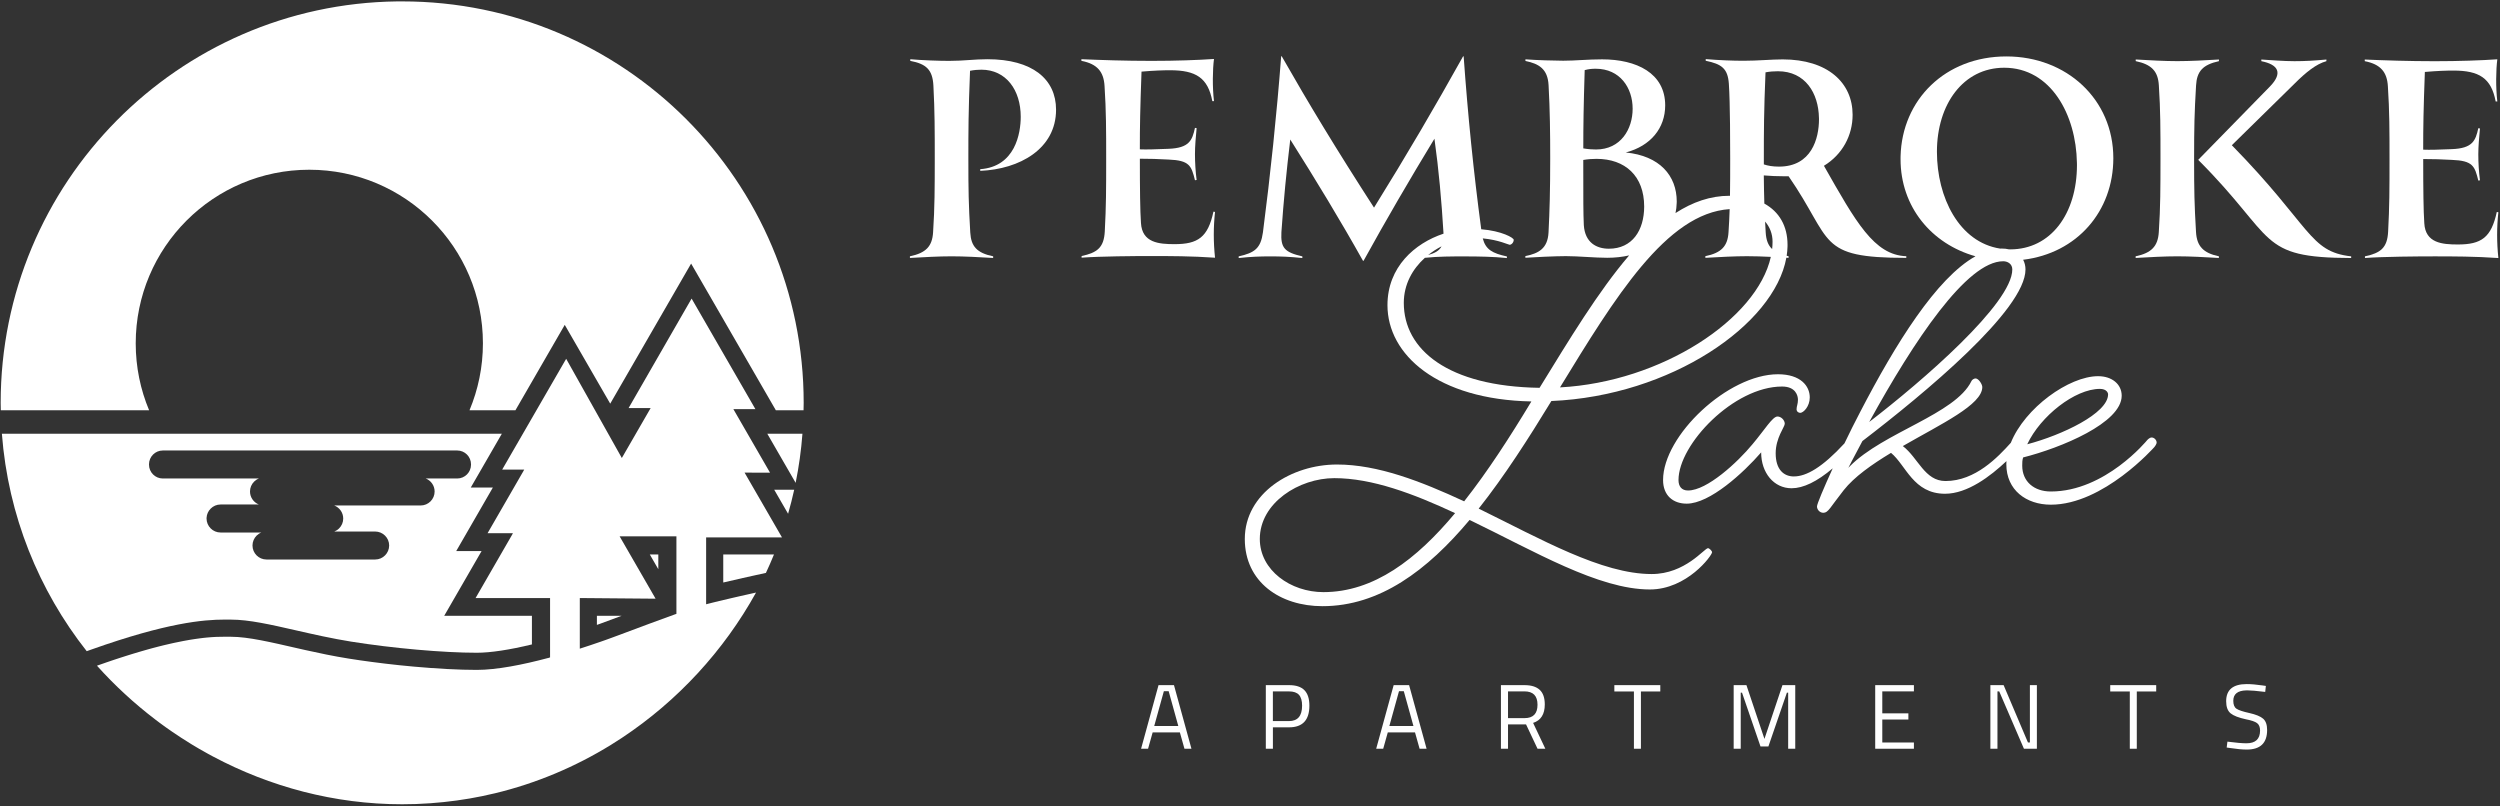 <svg width="1073" height="346" viewBox="0 0 1073 346" fill="none" xmlns="http://www.w3.org/2000/svg">
<rect x="0" y="0" width="1073" height="346" fill="#333333" stroke="none"/>
<path d="M178.41 345.11C176.49 345.18 174.56 345.21 172.62 345.21C174.56 345.21 176.48 345.17 178.4 345.11H178.41Z" fill="white"/>
<path d="M266.8 264.3C262.98 265.73 259.71 266.95 257.61 267.7C257.13 267.87 256.66 268.03 256.19 268.2V264.3H266.8Z" fill="white"/>
<path d="M282.55 244.31L278.89 237.97H282.55V244.31Z" fill="white"/>
<path fill-rule="evenodd" clip-rule="evenodd" d="M324.217 175.596H314.759L330.493 202.868L319.569 202.849L335.624 230.645H303.07V259.35C303.98 259.11 304.96 258.87 305.97 258.62C306.86 258.4 307.77 258.17 308.7 257.95C310.55 257.51 312.44 257.06 314.26 256.64C315.39 256.38 316.491 256.13 317.521 255.89C318.48 255.67 319.37 255.47 320.18 255.29C320.61 255.2 321.02 255.11 321.4 255.02C322.01 254.88 322.54 254.76 322.99 254.66C323.23 254.61 323.45 254.56 323.63 254.52C323.76 254.49 323.88 254.459 323.98 254.439C324.3 254.37 324.49 254.33 324.49 254.33C310.66 279.3 290.87 300.819 266.98 316.649C265.391 317.709 263.78 318.74 262.15 319.74C246.94 329.11 230.19 336.21 212.34 340.5C212.06 340.56 211.78 340.62 211.51 340.68C210 341.04 208.48 341.38 206.95 341.7C205.99 341.9 205.02 342.07 204.05 342.25C203.2 342.41 202.35 342.58 201.5 342.729C200.29 342.929 199.07 343.11 197.86 343.29C197.23 343.38 196.62 343.49 195.99 343.58C194.56 343.77 193.12 343.94 191.68 344.1C191.26 344.14 190.84 344.21 190.42 344.25C186.69 344.65 182.91 344.92 179.11 345.06C178.871 345.07 178.63 345.09 178.391 345.09C176.471 345.15 174.54 345.189 172.601 345.189C143.491 345.189 115.81 337.649 91.49 324.729C91.35 324.66 91.22 324.58 91.08 324.51C90.473 324.185 89.87 323.857 89.269 323.526C88.042 322.854 86.826 322.169 85.622 321.471C85.575 321.444 85.528 321.417 85.481 321.39C85.131 321.19 84.79 320.98 84.45 320.78C84.356 320.724 84.261 320.668 84.167 320.612C83.676 320.324 83.183 320.036 82.699 319.74C82.643 319.706 82.586 319.674 82.53 319.64C82.33 319.52 82.13 319.39 81.93 319.27C79.21 317.6 76.53 315.87 73.91 314.07C73.5 313.79 73.09 313.5 72.68 313.21C72.16 312.85 71.64 312.49 71.12 312.12C70.83 311.92 70.54 311.7 70.25 311.49C69.963 311.281 69.675 311.069 69.387 310.859C69.363 310.842 69.34 310.826 69.316 310.809L69.234 310.748C68.941 310.534 68.648 310.323 68.36 310.109C68.06 309.889 67.77 309.659 67.47 309.439C67.25 309.27 67.03 309.1 66.8 308.93C57.64 301.96 49.19 294.17 41.62 285.72C41.81 285.65 41.99 285.589 42.18 285.52C43.11 285.19 44.03 284.87 44.93 284.56C45.21 284.46 45.48 284.369 45.76 284.27C46.54 284 47.32 283.739 48.08 283.479C48.44 283.36 48.79 283.24 49.15 283.12C49.82 282.9 50.48 282.68 51.13 282.47C51.49 282.36 51.86 282.24 52.22 282.12C52.86 281.92 53.481 281.72 54.101 281.52C54.44 281.41 54.78 281.31 55.12 281.2C55.76 281 56.401 280.799 57.02 280.609C57.31 280.529 57.6 280.44 57.89 280.35C58.63 280.12 59.36 279.91 60.07 279.7C60.22 279.66 60.39 279.6 60.54 279.56C61.42 279.3 62.28 279.06 63.12 278.82C63.24 278.78 63.35 278.75 63.47 278.72C64.18 278.52 64.87 278.329 65.55 278.149C65.79 278.089 66.04 278.03 66.28 277.96C66.82 277.81 67.36 277.67 67.88 277.54C68.15 277.47 68.41 277.41 68.68 277.34C69.17 277.22 69.65 277.099 70.13 276.979C70.4 276.92 70.66 276.85 70.92 276.79C71.39 276.68 71.85 276.57 72.3 276.47C72.54 276.41 72.79 276.35 73.03 276.3C73.51 276.19 73.99 276.079 74.46 275.979C74.65 275.939 74.841 275.899 75.02 275.859C76.32 275.569 77.57 275.32 78.75 275.1C78.91 275.07 79.06 275.05 79.21 275.02C79.64 274.94 80.07 274.86 80.481 274.79C80.66 274.75 80.85 274.719 81.03 274.689C81.4 274.629 81.76 274.57 82.11 274.51C82.31 274.48 82.51 274.45 82.7 274.42C83.03 274.37 83.35 274.32 83.67 274.27C83.86 274.24 84.05 274.219 84.231 274.189C84.56 274.149 84.871 274.1 85.19 274.06C85.35 274.03 85.51 274.01 85.67 273.99C86.03 273.94 86.38 273.899 86.72 273.859C86.82 273.839 86.93 273.83 87.03 273.82C87.48 273.77 87.91 273.72 88.33 273.68C88.4 273.67 88.451 273.66 88.52 273.66C88.86 273.63 89.2 273.6 89.53 273.57C89.67 273.56 89.8 273.55 89.93 273.54C90.18 273.52 90.44 273.499 90.68 273.479C90.82 273.469 90.96 273.45 91.09 273.45C91.32 273.44 91.54 273.42 91.76 273.41C91.89 273.4 92.02 273.39 92.15 273.39C92.37 273.38 92.58 273.359 92.79 273.359C92.9 273.349 93.02 273.35 93.13 273.35C93.36 273.34 93.58 273.33 93.8 273.33H94.05C94.32 273.31 94.57 273.31 94.82 273.31H94.92C95.2 273.3 95.471 273.3 95.731 273.3H99.16C106.57 273.3 116.35 275.66 127.68 278.24C128.81 278.5 129.96 278.76 131.12 279.02C136.94 280.32 143.11 281.619 149.55 282.649C152.8 283.169 156.171 283.659 159.601 284.109C163.49 284.629 167.451 285.1 171.4 285.51C173.47 285.72 175.53 285.919 177.58 286.109C187.45 286.999 196.94 287.52 204.65 287.52C213.22 287.519 224.4 285.3 235.21 282.42V282.45L235.57 282.33C235.6 282.32 235.66 282.3 235.66 282.3L236.09 282.152V256.68H204.12L219.78 229.54L220.141 228.859H209.26L224.62 202.239L224.99 201.56H215.53L243 154L266.891 196.575L279.26 175.14H269.79L296.835 128.15L324.217 175.596ZM281.385 256.962L248.851 256.678V278.41C250.39 277.92 251.861 277.43 253.311 276.95C254.67 276.5 255.99 276.049 257.25 275.609C257.36 275.579 257.47 275.54 257.58 275.5C258.44 275.2 259.28 274.91 260.08 274.62C260.79 274.37 261.62 274.06 262.55 273.72C263.31 273.44 264.15 273.13 265.04 272.8C265.45 272.65 265.86 272.5 266.29 272.34C267.01 272.07 267.76 271.79 268.53 271.5C274.84 269.14 282.801 266.149 289.561 263.729L290.32 263.469V230.18H265.933L281.385 256.962Z" fill="white"/>
<path d="M191.69 344.12C191.27 344.16 190.85 344.23 190.43 344.27C190.85 344.23 191.27 344.17 191.69 344.12Z" fill="white"/>
<path d="M197.87 343.31C197.25 343.4 196.63 343.51 196 343.6C196.63 343.51 197.24 343.4 197.87 343.31Z" fill="white"/>
<path d="M209.995 341.044C208.988 341.276 207.976 341.504 206.96 341.71C207.976 341.497 208.988 341.274 209.995 341.044Z" fill="white"/>
<path d="M211.52 340.69C211.013 340.811 210.504 340.928 209.995 341.044C210.504 340.927 211.013 340.811 211.52 340.69Z" fill="white"/>
<path d="M964.271 293.61C966.19 293.61 968.49 293.81 971.17 294.2L972.51 294.4L972.23 296.97C968.57 296.52 965.98 296.3 964.46 296.3L964.086 296.314C960.388 296.405 958.53 297.893 958.53 300.77C958.53 302.429 958.98 303.57 959.89 304.18C960.8 304.8 962.64 305.42 965.41 306.03C968.18 306.65 970.151 307.45 971.311 308.44C972.47 309.43 973.05 311.05 973.05 313.31C973.05 318.91 970.14 321.71 964.33 321.71C962.41 321.71 960 321.49 957.11 321.04L955.69 320.84L956.01 318.31C959.59 318.78 962.31 319.019 964.18 319.02C968.07 319.02 970.02 317.19 970.021 313.54C970.021 312.07 969.59 311.01 968.74 310.36C967.89 309.72 966.29 309.17 963.95 308.72C960.87 308.06 958.69 307.21 957.4 306.18C956.11 305.14 955.47 303.4 955.47 300.95C955.47 296.06 958.401 293.61 964.271 293.61Z" fill="white"/>
<path fill-rule="evenodd" clip-rule="evenodd" d="M511.37 321.36H508.37L506.4 314.34H494.72L492.75 321.36H489.75L497.24 294.06H503.87L511.37 321.36ZM495.39 311.61H505.729L501.59 296.66H499.53L495.39 311.61Z" fill="white"/>
<path fill-rule="evenodd" clip-rule="evenodd" d="M553.271 294.06C556.24 294.06 558.44 294.781 559.86 296.23C561.28 297.68 561.99 299.891 561.99 302.86C561.99 309.07 559.08 312.17 553.271 312.17H546.33V321.36H543.29V294.06H553.271ZM546.32 309.49H553.22C556.98 309.49 558.86 307.28 558.86 302.86C558.86 300.761 558.41 299.21 557.521 298.23C556.631 297.24 555.19 296.75 553.22 296.75H546.32V309.49Z" fill="white"/>
<path fill-rule="evenodd" clip-rule="evenodd" d="M612.29 321.36H609.29L607.32 314.34H595.64L593.67 321.36H590.66L598.16 294.06H604.79L612.29 321.36ZM596.31 311.61H606.65L602.51 296.66H600.45L596.31 311.61Z" fill="white"/>
<path fill-rule="evenodd" clip-rule="evenodd" d="M654.3 294.06C657.19 294.06 659.37 294.73 660.83 296.07C662.29 297.41 663.02 299.5 663.021 302.34C663.021 306.55 661.35 309.19 658.01 310.27L663.26 321.36H659.91L654.98 310.91H647.24V321.36H644.2V294.06H654.3ZM647.24 308.22H654.34C658.05 308.22 659.9 306.31 659.9 302.48C659.9 298.65 658.03 296.74 654.3 296.74H647.24V308.22Z" fill="white"/>
<path d="M712.6 296.78H704.28V321.36H701.28V296.78H692.88V294.06H712.6V296.78Z" fill="white"/>
<path d="M757.3 317.14L765.03 294.06H770.521V321.36H767.48V297.3H766.93L759 320.37H755.6L747.68 297.3H747.12V321.36H744.09V294.06H749.57L757.3 317.14Z" fill="white"/>
<path d="M821.45 296.74H807.88V306.17H819.08V308.82H807.88V318.68H821.45V321.36H804.84V294.06H821.45V296.74Z" fill="white"/>
<path d="M870.4 318.68H871.23V294.06H874.23V321.36H868.67L858.06 296.74H857.31V321.36H854.271V294.06H859.95L870.4 318.68Z" fill="white"/>
<path d="M925.44 296.78H917.11V321.36H914.11V296.78H905.71V294.06H925.44V296.78Z" fill="white"/>
<path fill-rule="evenodd" clip-rule="evenodd" d="M202.05 209.26H211.53L195.81 236.51H206.7L190.66 264.29H228.3V276.59C218.61 278.93 210.5 280.16 204.63 280.16C190.27 280.16 168.59 278.24 150.69 275.38C142.32 274.04 134.16 272.17 126.96 270.53C116.18 268.07 106.87 265.941 99.15 265.94L98.07 265.93H96.37C87.36 265.93 71.62 267.26 39.18 278.79L37.22 279.49C16.66 253.41 3.48 221.26 0.81 186.16H215.39L202.05 209.26ZM69.88 193.35C66.61 193.35 63.95 196.03 63.95 199.28V199.44C63.95 202.7 66.61 205.37 69.88 205.37H111.11C110.34 205.67 109.64 206.13 109.06 206.71C107.97 207.8 107.3 209.29 107.3 210.95C107.3 213.48 108.88 215.66 111.11 216.53H94.65C93 216.53 91.51 217.21 90.42 218.3C89.398 219.322 88.737 220.695 88.658 222.23L88.65 222.55C88.65 225.85 91.36 228.55 94.65 228.55H112.18C111.41 228.85 110.71 229.31 110.13 229.89C109.04 230.98 108.37 232.48 108.37 234.13C108.37 237.43 111.06 240.14 114.37 240.14H161.02C162.679 240.14 164.17 239.47 165.26 238.37C166.35 237.28 167.03 235.78 167.03 234.13C167.03 230.83 164.32 228.13 161.01 228.13H143.49C144.26 227.83 144.96 227.37 145.54 226.79C146.64 225.7 147.31 224.21 147.31 222.55C147.309 220 145.7 217.81 143.45 216.95H180.54C182.2 216.95 183.69 216.28 184.78 215.19C185.87 214.1 186.54 212.61 186.54 210.95C186.54 208.42 184.96 206.24 182.73 205.37H196.24C199.5 205.37 202.16 202.7 202.16 199.44V199.28C202.16 196.02 199.51 193.35 196.24 193.35H69.88Z" fill="white"/>
<path fill-rule="evenodd" clip-rule="evenodd" d="M550.12 24.16C561.71 44.51 573.531 64.03 589.73 89.12C604.05 66.06 615.88 45.83 627.96 24.18H628.2C630.044 49.919 632.443 73.631 635.744 98.398C644.602 99.118 649.69 102.07 649.69 102.92C649.69 104.09 648.71 105.06 647.93 105.06C647.438 105.059 643.314 102.964 636.398 102.317C637.649 107.164 640.574 108.708 646.75 110.07L646.76 110.76C641.2 110.17 634.93 110.05 628.3 110.05C623.472 110.05 617.052 110.05 611.557 110.656C606.278 115.418 602.514 122.006 602.51 129.99C602.51 150.07 621.41 165.86 660.78 166.45C673.565 145.671 686.008 125.039 699.233 109.616C696.323 110.287 693.17 110.642 689.82 110.64C684.5 110.64 677.4 109.93 672.08 109.93C667.58 109.93 657.651 110.4 654.69 110.63V109.92C660.49 108.74 664.27 106.61 664.63 99.75C665.11 90.29 665.34 81.89 665.35 68.05C665.35 57.05 665.24 47.35 664.65 36.58C664.3 29.6 660.51 27.35 654.72 26.17V25.46C659.1 25.82 667.38 26.06 670.93 26.06C676.14 26.06 681.46 25.47 687.61 25.47C702.4 25.47 714.7 31.391 714.7 45.23C714.7 54.93 708.54 62.62 697.78 65.45C712.33 66.87 719.66 75.39 719.66 86.51L719.631 87.188C719.592 88.659 719.42 90.081 719.128 91.447C726.442 86.728 734.106 84.028 742.271 84.03C742.35 84.03 742.43 84.031 742.51 84.031C742.592 79.145 742.595 74.044 742.6 68.08C742.6 63.47 742.6 44.061 742.021 35.9C741.551 29.39 738.95 27.5 732.09 26.08V25.37C737.77 25.85 743.8 26.08 748.3 26.08C754.45 26.08 760.37 25.49 765.1 25.49C784.5 25.49 795.14 35.55 795.14 49.28C795.14 58.15 790.76 66.31 782.83 71.16C796.55 95.3 804.35 109.49 818.19 109.97L818.18 110.68C779.61 110.67 786.95 103.57 767.67 75.65H765.54C762.94 75.65 759.63 75.53 757.021 75.29C757.076 79.829 757.134 83.555 757.254 87.381C763.651 90.895 767.216 97.028 767.21 105.09L767.201 105.809C767.169 107.126 767.047 108.451 766.843 109.78C767.108 109.842 767.38 109.903 767.66 109.96V110.67C767.343 110.651 767.024 110.633 766.704 110.614C761.525 139.359 717.122 169.931 665.85 172.12C656.1 188.1 645.77 204.27 634.65 218.3C661.35 231.37 687.46 246.38 708.9 246.38C723.32 246.38 731.51 235.28 733.07 235.28C733.65 235.281 734.82 236.45 734.82 237.03C734.819 238.392 724.099 253.01 708.12 253C686.1 253 658.62 236.62 630.75 223.16C612.62 244.79 592.15 260.18 567.59 260.17C549.47 260.17 534.261 249.83 534.271 231.32C534.271 211.64 554.35 199.36 573.84 199.37C591.38 199.37 609.89 206.59 628.41 215.17C638.55 202.31 648.101 187.5 657.271 172.3C616.931 171.51 595.49 152.21 595.5 130.97C595.5 114.616 607.207 104.391 619.556 100.294C619.553 100.236 619.553 100.178 619.55 100.12C618.72 86.28 617.55 73.03 615.66 59.54C604.89 77.28 594.95 94.31 585.24 111.94H585C575.54 95.02 564.78 77.27 553.78 59.88C552.12 73.72 550.93 86.02 549.98 99.63C549.62 106.37 551.28 108.27 558.97 110.04V110.75C553.41 110.16 549.74 110.04 545.13 110.04C540.87 110.04 537.08 110.16 531.64 110.75V110.04C538.5 108.5 541.1 106.61 542.05 99.75C545.25 75.14 547.98 49 549.88 24.16H550.12ZM572.68 205.22C557.67 205.22 540.71 215.74 540.71 231.33C540.71 244.78 553.96 254.14 567.99 254.14C589.62 254.14 607.951 240.12 624.521 220.24C606.591 211.85 588.86 205.22 572.68 205.22ZM742.369 89.756C715.238 91.495 693.141 127.673 669.55 166.27C713.16 163.94 754.102 136.95 760.041 110.249C756.484 110.079 752.961 109.96 749.8 109.96C744.48 109.96 737.97 110.31 731.94 110.66V109.95C738.8 108.53 741.52 105.69 741.88 99.66C742.11 96.211 742.264 92.974 742.369 89.756ZM618.716 105.721C616.707 106.76 614.761 108.013 612.956 109.465C615.855 108.632 617.725 107.625 618.716 105.721ZM757.577 95.093C757.653 96.564 757.739 98.115 757.84 99.78C758.027 102.948 758.828 105.233 760.602 106.892C760.718 105.835 760.78 104.781 760.78 103.73C760.78 100.379 759.605 97.42 757.577 95.093ZM685.22 68.18C683.56 68.18 681.55 68.3 679.54 68.65C679.54 86.75 679.541 91.01 679.771 96.57C680.241 104.14 685.21 106.74 690.53 106.75C700.59 106.75 705.67 98.83 705.68 88.65C705.68 75.52 697.52 68.18 685.22 68.18ZM763.08 30.58C761.31 30.58 759.65 30.7 757.76 31.05C757.05 48.09 757.04 56.48 757.04 68.08V70.56C758.81 71.15 760.82 71.51 763.55 71.51C777.51 71.51 780.71 59.45 780.71 51.17L780.696 50.661C780.522 39.989 774.843 30.58 763.08 30.58ZM684.88 29.5C683.34 29.5 681.92 29.62 680.15 30.09C679.67 45.35 679.55 53.99 679.55 63.69C681.68 64.05 683.45 64.16 684.99 64.16C695.64 64.16 700.73 55.41 700.73 46.66C700.73 37.67 695.29 29.51 684.88 29.5Z" fill="white"/>
<path d="M332.19 237.98C331.111 240.65 329.95 243.29 328.73 245.89L322.91 247.17C322.55 247.25 316.69 248.54 310.43 250.01H310.42V237.98H332.19Z" fill="white"/>
<path d="M340.87 210.19C340.1 213.67 339.23 217.11 338.25 220.51L332.29 210.19H340.87Z" fill="white"/>
<path fill-rule="evenodd" clip-rule="evenodd" d="M861.15 24.22C886.94 24.22 907.04 42.57 907.04 67.89C907.04 90.663 891.515 108.66 868.334 111.489C868.989 112.723 869.34 114.134 869.34 115.65C869.339 133.001 826.059 168.85 799.35 189.3C795.26 196.9 793.31 200.8 793.31 200.8L793.971 200.103C808.326 185.555 839.22 177.785 846.13 163.59C846.32 163.01 847.3 162.42 847.88 162.42C849.24 162.42 850.8 164.95 850.8 166.12C850.8 173.72 833.25 181.9 816.69 191.45C823.31 196.52 826.04 206.46 835.01 206.46C847.828 206.46 857.555 196.136 863.046 190.045C869.089 175.052 888.026 161.46 900.5 161.46C906.54 161.46 910.63 164.97 910.63 169.84C910.63 181.53 884.51 192.25 868.33 196.33C867.94 197.5 867.94 198.67 867.94 199.84C867.94 206.66 873 210.95 880.22 210.95C903.565 210.95 921.472 189.024 921.54 188.94C921.54 188.94 922.51 187.77 923.49 187.77C924.66 187.77 925.63 188.94 925.63 189.92C925.63 190.7 924.66 191.87 924.66 191.87C924.638 191.895 902.818 216.62 880.22 216.61C869.7 216.61 861.12 210.37 861.12 199.26C861.12 198.813 861.135 198.365 861.164 197.916C854.312 204.374 844.455 211.92 834.81 211.92C821.17 211.92 818.05 199.64 811.62 194.37C803.24 199.44 795.83 204.7 791.35 210.35C785.5 217.75 784.72 220.09 782.58 220.09C781.02 220.09 779.85 218.72 779.85 217.36C779.85 216.349 782.739 209.467 786.606 201.009C779.826 206.732 773.963 209.559 768.94 209.56C761.34 209.56 755.88 202.93 755.89 194.16C748.29 202.93 733.86 216.18 723.92 216.17C718.07 216.17 713.79 212.66 713.79 206.03C713.79 186.93 741.67 160.63 763.11 160.63C772.85 160.63 776.75 165.7 776.75 170.57C776.75 174.47 774.02 177.2 772.65 177.2C771.87 177.2 771.09 176.61 771.09 175.64C771.09 174.28 771.68 173.5 771.68 171.55C771.68 169.8 770.71 165.901 764.86 165.9C744.2 165.9 720.42 190.64 720.41 206.04C720.41 208.77 721.77 210.52 724.5 210.52C732.69 210.52 745.75 198.44 752.18 190.65C757.44 184.41 760.76 178.76 762.9 178.76C764.46 178.76 766.02 180.32 766.021 181.88C766.021 183.24 762.12 187.92 762.12 194.55C762.12 201.57 765.63 204.49 769.91 204.49C775.321 204.49 782.161 200.563 791.637 190.297C793.919 185.558 796.257 180.862 798.38 176.83C813.628 147.465 831.073 119.395 847.871 109.993C829.016 104.705 815.712 88.772 815.72 68.33L815.724 67.164C816.3 42.776 834.946 24.21 861.15 24.22ZM901.28 166.91C890.56 166.91 875.75 178.6 870.09 190.68C884.9 186.79 904.79 177.44 904.79 169.25C904.79 168.67 904.21 166.91 901.28 166.91ZM859.78 112.13C844.19 112.13 821.571 146.03 802.271 181.11C825.081 163.58 863.68 130.26 863.68 115.64C863.679 113.3 861.73 112.13 859.78 112.13ZM860.2 29.07C842.69 29.07 831.33 44.68 831.33 65.14C831.33 84.755 840.869 103.972 858.457 106.697C858.708 106.687 858.959 106.68 859.21 106.68C860.299 106.68 861.317 106.801 862.255 107.024C862.433 107.028 862.611 107.03 862.79 107.03C880.18 107.03 891.42 91.78 891.43 70.84L891.412 69.858C891.078 49.254 880.232 29.08 860.2 29.07Z" fill="white"/>
<path d="M344.41 186.17C343.87 193.32 342.88 200.36 341.49 207.24L336.84 199.18V199.19L329.33 186.17H344.41Z" fill="white"/>
<path d="M172.63 0.6C267.78 0.6 344.94 77.75 344.94 172.92C344.94 173.98 344.9 175.04 344.88 176.1H333L296.63 113.13L262.67 171.93L261.91 173.25L242.39 139.43L221.22 176.09H201.51C205.21 167.24 207.269 157.54 207.27 147.36C207.27 106.2 173.88 72.85 132.74 72.85C91.6 72.85 58.25 106.2 58.25 147.36C58.25 157.55 60.3 167.25 64 176.09H0.35C0.33 175.03 0.29 173.98 0.29 172.91C0.29 78.484 76.239 1.797 170.393 0.604L172.63 0.6Z" fill="white"/>
<path d="M1071.85 25.45C1071.26 29.94 1071.14 37.52 1071.85 43.55H1071.14C1069.25 33.49 1064.05 30.3 1053.05 30.29C1049.97 30.29 1046.19 30.41 1040.75 30.88C1040.15 47.09 1040.03 54.42 1040.03 64.24C1042.99 64.36 1046.65 64.24 1052.33 64.01C1061.2 63.66 1062.5 60.459 1063.69 55.02L1064.4 55.14C1064.04 58.93 1063.69 62.83 1063.69 66.26C1063.69 69.81 1063.92 73.71 1064.4 77.38L1063.69 77.5C1062.15 71.23 1061.33 68.98 1052.34 68.62C1048.2 68.38 1044.06 68.26 1040.04 68.26C1040.04 81.39 1040.15 90.62 1040.51 95.82C1040.98 104.34 1048.2 104.93 1054.94 104.93C1064.99 104.93 1069.25 101.98 1071.62 90.981L1072.33 91.1L1072.3 91.11C1071.59 97.62 1071.59 104 1072.3 110.75C1062.24 110.04 1052.78 110.04 1044.97 110.03C1037.64 110.03 1023.08 110.14 1015.04 110.73V110.02C1021.78 108.6 1024.62 106.35 1024.98 99.49C1025.57 88.49 1025.58 81.51 1025.58 68.14C1025.58 56.31 1025.58 47.67 1024.88 37.03C1024.53 31 1021.81 27.57 1014.95 26.26V25.55C1023.23 25.91 1033.76 26.27 1045 26.27C1055.41 26.27 1065.11 25.92 1071.85 25.45Z" fill="white"/>
<path d="M998.49 26.26C994.11 27.44 989.62 31.11 984.88 35.84L957.9 62.33L957.91 62.34C992.09 97.25 991.02 108.01 1009.12 110.03V110.74C968.66 110.61 977.42 102.57 943.47 68.61L974.35 37.03C979.91 31.24 977.78 27.69 970.57 26.26V25.55C974.71 25.79 980.031 26.26 984.771 26.26C989.38 26.26 993.17 26.03 998.49 25.55V26.26Z" fill="white"/>
<path d="M423.81 25.42C443.09 25.42 453.26 33.95 453.26 47.08C453.26 63.88 437.64 72.63 420.72 73.33V72.62L420.7 72.61C435.73 71.55 438.09 57.24 438.1 50.14C438.099 38.66 431.83 29.91 421.19 29.91C419.77 29.91 418.11 30.03 416.34 30.38C415.63 47.89 415.62 56.41 415.62 68.12C415.62 81.84 415.73 87.76 416.44 99.83C416.79 105.74 419.28 108.58 426.26 110.01V110.72C420.35 110.36 413.84 110.01 408.4 110.01C403.08 110.01 396.57 110.36 390.54 110.71V110C397.4 108.58 400.12 105.74 400.48 99.71C401.19 89.06 401.19 80.43 401.2 68.13C401.2 56.42 401.2 47.66 400.62 36.78C400.27 29.92 397.55 27.43 390.69 26.13V25.42C395.9 25.89 403.23 26.13 407.37 26.13C413.76 26.13 418.13 25.42 423.81 25.42Z" fill="white"/>
<path d="M916.65 25.53C922.68 25.89 929.19 26.24 934.51 26.24C939.95 26.24 946.46 25.89 952.37 25.54V26.25C945.39 27.79 942.9 30.63 942.55 36.66C941.84 48.61 941.72 54.4 941.71 68.13C941.71 81.85 941.82 87.65 942.53 99.6C942.88 105.629 945.6 108.59 952.35 110.01L952.34 110.72C946.42 110.36 939.92 110.01 934.48 110.01C929.16 110.01 922.65 110.36 916.62 110.71V110C923.48 108.58 926.201 105.62 926.561 99.59C927.271 88.94 927.27 80.43 927.28 68.12C927.28 55.82 927.28 47.3 926.58 36.65C926.23 30.62 923.51 27.66 916.65 26.24V25.53Z" fill="white"/>
<path d="M521.04 25.31C520.45 29.8 520.33 37.38 521.04 43.41H520.33C518.44 33.35 513.24 30.16 502.24 30.15C499.16 30.15 495.38 30.27 489.94 30.74C489.35 46.95 489.22 54.28 489.22 64.1C492.18 64.22 495.84 64.1 501.52 63.87C510.39 63.52 511.69 60.32 512.88 54.88L513.59 55C513.23 58.79 512.88 62.69 512.88 66.12C512.88 69.67 513.11 73.57 513.59 77.24L512.88 77.36C511.34 71.09 510.52 68.841 501.53 68.481C497.39 68.24 493.249 68.12 489.229 68.12C489.229 81.25 489.34 90.48 489.7 95.68C490.17 104.2 497.39 104.79 504.13 104.79C514.18 104.79 518.45 101.84 520.81 90.84L521.52 90.96L521.49 90.97C520.78 97.48 520.78 103.86 521.49 110.61C511.44 109.9 501.97 109.9 494.16 109.89C486.82 109.89 472.269 110 464.229 110.59V109.88C470.969 108.46 473.81 106.21 474.17 99.35C474.76 88.35 474.77 81.37 474.77 68C474.77 56.17 474.77 47.53 474.07 36.89C473.72 30.86 471 27.43 464.14 26.12V25.41C472.42 25.77 482.95 26.13 494.19 26.13C504.6 26.13 514.3 25.78 521.04 25.31Z" fill="white"/>
</svg>
